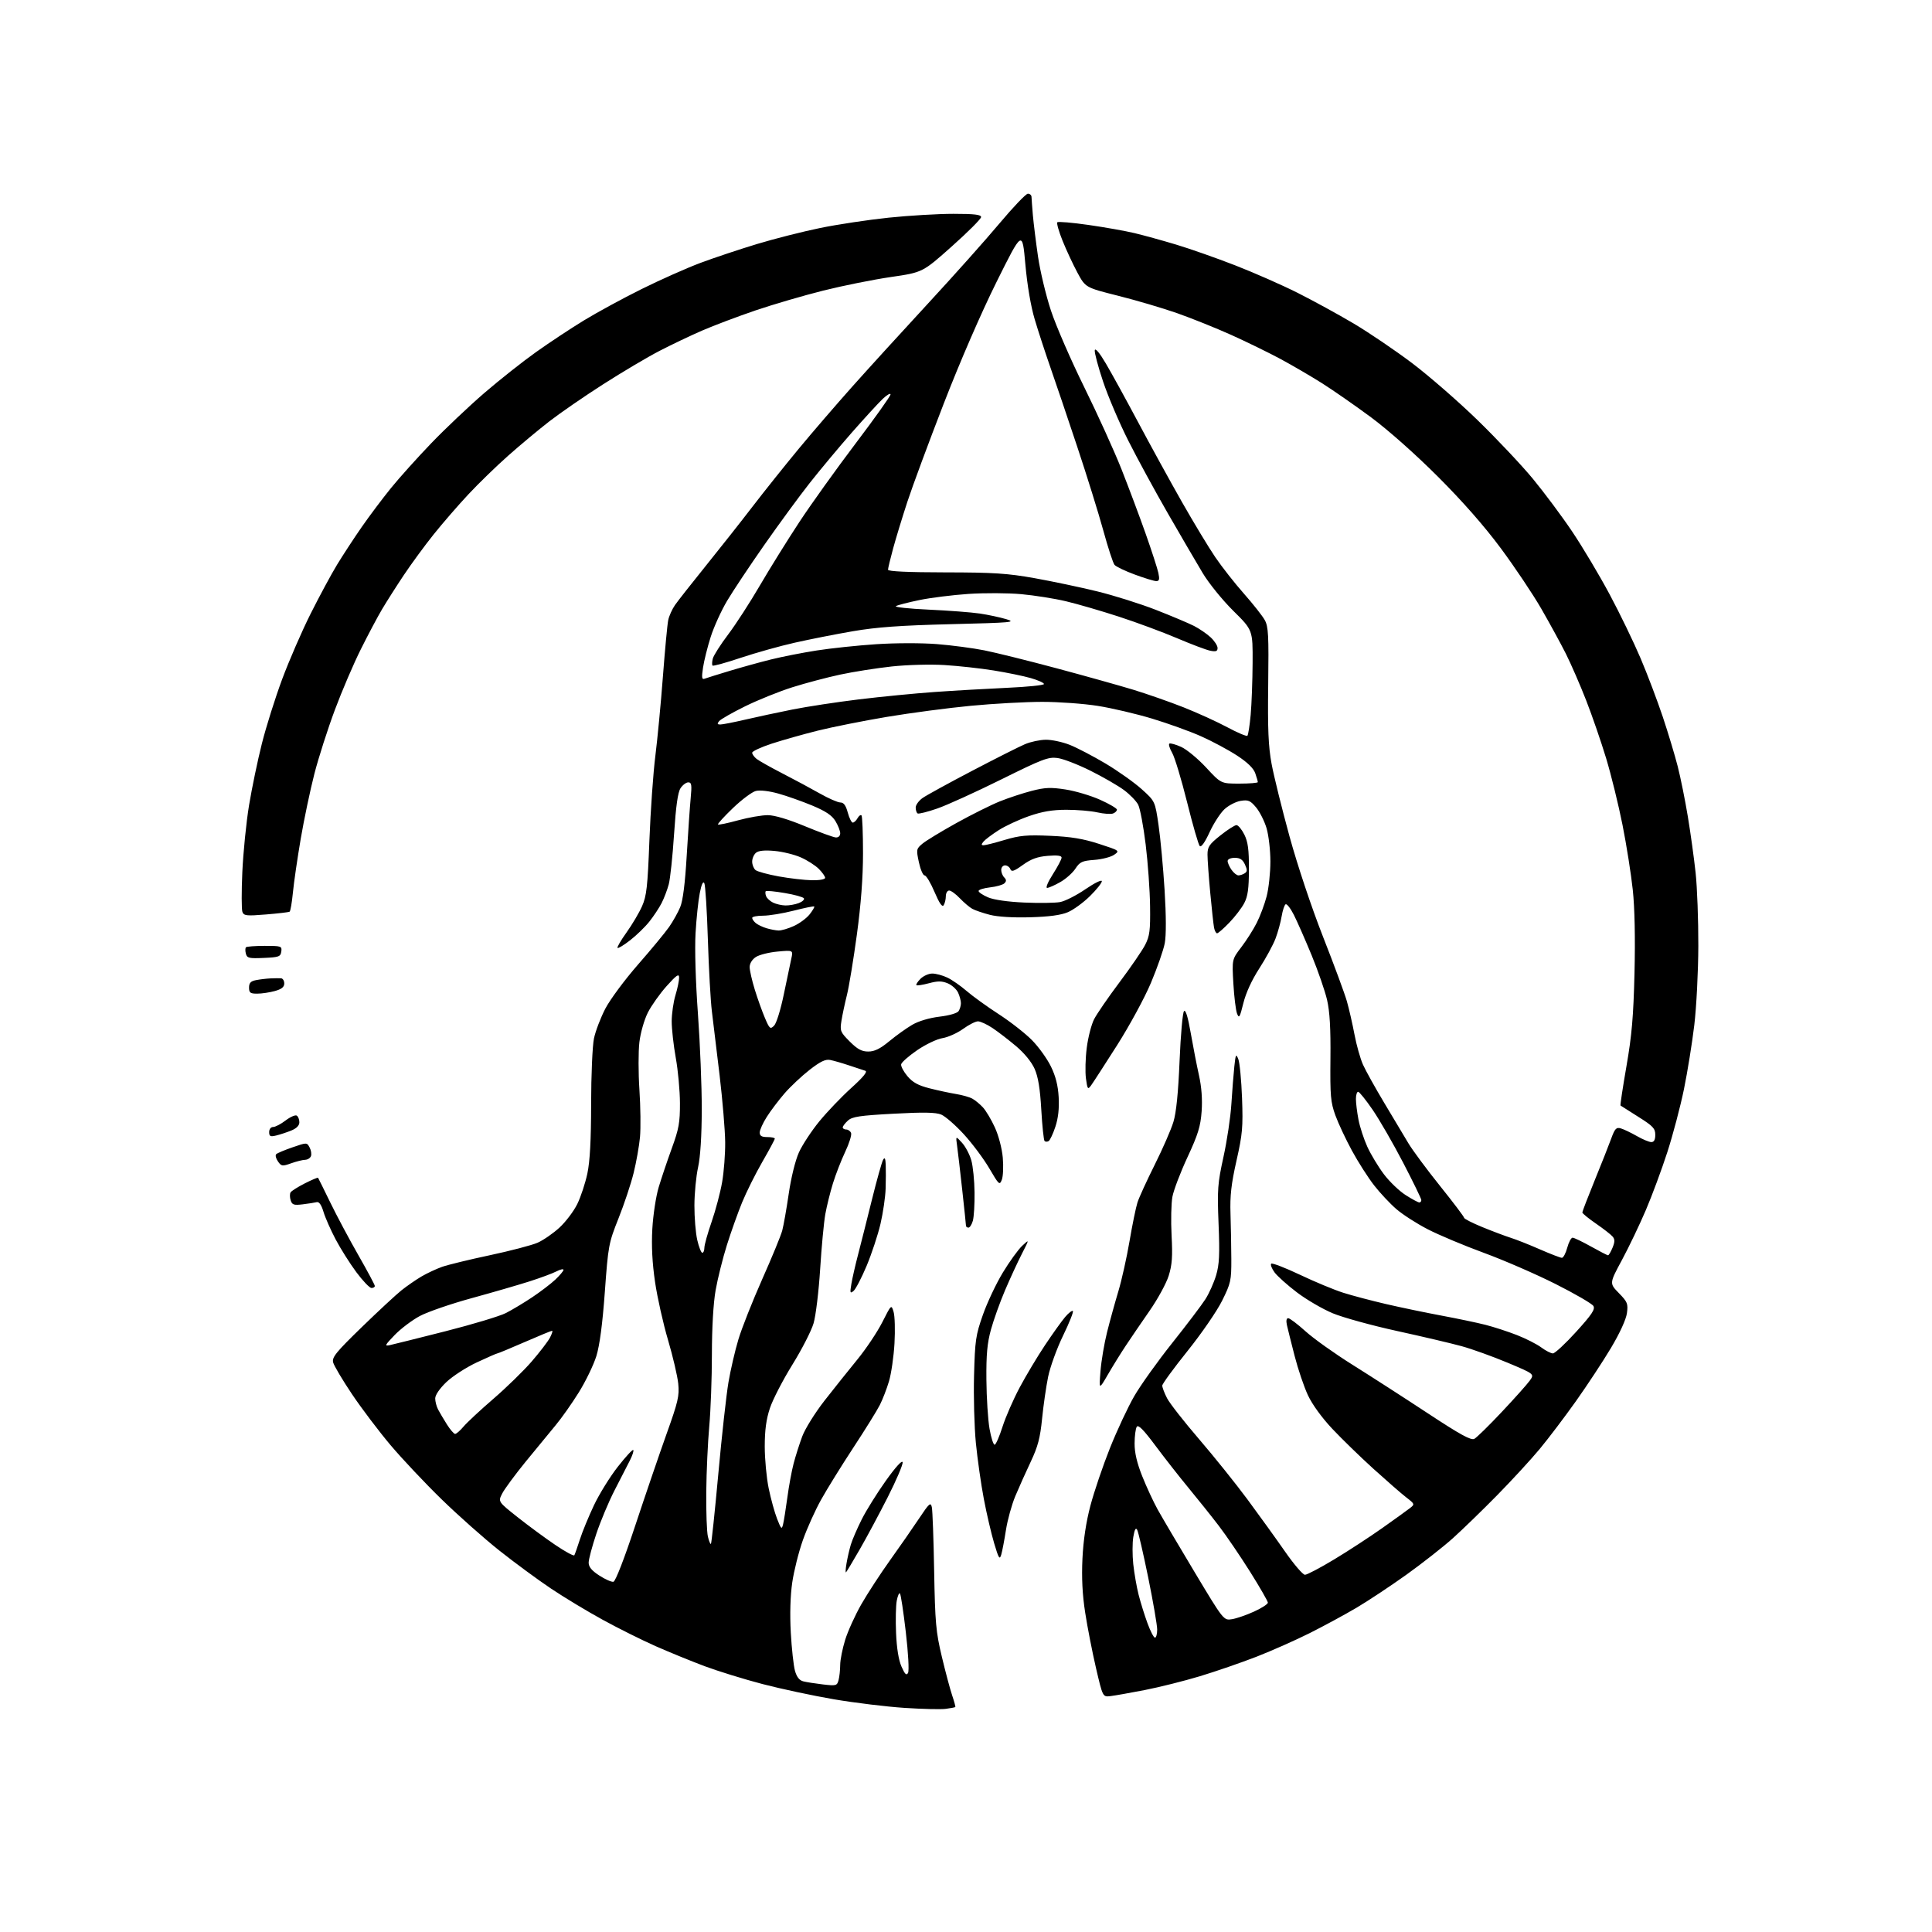 <?xml version="1.0" encoding="UTF-8" standalone="no"?>
<svg 
  version="1.1" 
  xmlns="http://www.w3.org/2000/svg" 
  xmlns:xlink="http://www.w3.org/1999/xlink" 
  xmlns:svg="http://www.w3.org/2000/svg"
  xmlns:rdf="http://www.w3.org/1999/02/22-rdf-syntax-ns#"
  xmlns:cc="http://creativecommons.org/ns#"
  xmlns:dc="http://purl.org/dc/elements/1.1/"
  viewBox="0 0 768 768"
  width="768"
  height="768"
>
<style>svg {background-color: white; }</style>"
<path stroke="none" fill="black" fill-rule="evenodd" d="M376.00,679.29C374.07,679.56 366.66,679.38 359.53,678.91C352.39,678.44 339.79,676.91 331.53,675.50C323.26,674.09 310.48,671.36 303.12,669.44C295.75,667.51 285.40,664.31 280.12,662.34C274.83,660.36 266.05,656.77 260.61,654.37C255.17,651.96 245.72,647.25 239.61,643.90C233.50,640.56 224.22,634.96 219.00,631.46C213.78,627.96 204.55,621.17 198.50,616.37C192.45,611.57 182.15,602.43 175.62,596.07C169.08,589.71 159.93,580.00 155.28,574.50C150.64,569.00 143.73,559.87 139.93,554.21C136.13,548.55 132.75,542.86 132.42,541.56C131.92,539.54 133.59,537.49 143.75,527.62C150.31,521.25 157.44,514.64 159.59,512.92C161.74,511.21 165.31,508.74 167.53,507.43C169.75,506.13 173.45,504.40 175.76,503.58C178.07,502.77 186.60,500.69 194.73,498.97C202.85,497.24 211.38,495.01 213.68,494.01C215.97,493.00 219.90,490.29 222.41,487.98C224.91,485.67 228.09,481.46 229.48,478.62C230.87,475.79 232.67,470.32 233.49,466.48C234.51,461.63 234.97,453.20 234.98,438.80C234.99,427.41 235.50,415.71 236.11,412.80C236.72,409.88 238.76,404.55 240.64,400.93C242.52,397.32 248.36,389.45 253.62,383.43C258.88,377.42 264.44,370.69 265.98,368.48C267.52,366.27 269.51,362.72 270.39,360.60C271.46,358.04 272.33,351.17 272.98,340.12C273.52,330.98 274.23,320.69 274.56,317.25C275.06,312.00 274.91,311.00 273.60,311.00C272.75,311.00 271.36,312.05 270.52,313.33C269.45,314.96 268.68,320.45 267.95,331.58C267.38,340.34 266.43,349.30 265.85,351.49C265.27,353.69 263.98,357.07 263.00,358.99C262.01,360.92 259.81,364.24 258.12,366.36C256.43,368.49 253.00,371.82 250.50,373.76C248.01,375.71 245.75,377.08 245.48,376.81C245.21,376.55 246.82,373.78 249.06,370.66C251.29,367.54 254.06,362.86 255.22,360.25C257.03,356.15 257.44,352.54 258.15,334.00C258.61,322.18 259.67,307.10 260.51,300.50C261.34,293.90 262.70,279.73 263.51,269.00C264.33,258.27 265.28,248.15 265.63,246.50C265.97,244.85 267.19,242.15 268.33,240.50C269.48,238.85 274.96,231.88 280.51,225.00C286.06,218.12 294.41,207.55 299.05,201.50C303.69,195.45 311.96,185.10 317.42,178.50C322.88,171.90 332.56,160.67 338.93,153.53C345.29,146.40 358.83,131.55 369.01,120.53C379.19,109.52 391.95,95.21 397.36,88.75C402.78,82.29 407.83,77.00 408.60,77.00C409.37,77.00 410.02,77.56 410.04,78.25C410.06,78.94 410.30,82.20 410.58,85.50C410.87,88.80 411.79,96.22 412.63,102.00C413.47,107.78 415.78,117.44 417.77,123.47C419.76,129.51 425.73,143.23 431.03,153.97C436.32,164.71 442.97,179.35 445.80,186.50C448.62,193.65 452.93,205.12 455.36,212.00C457.79,218.88 460.09,225.96 460.47,227.75C461.01,230.30 460.83,231.00 459.64,231.00C458.80,231.00 454.96,229.83 451.10,228.40C447.23,226.97 443.60,225.23 443.03,224.53C442.45,223.84 440.45,217.70 438.58,210.89C436.71,204.07 432.04,189.05 428.19,177.50C424.35,165.95 419.55,151.78 417.53,146.00C415.52,140.22 412.72,131.68 411.33,127.00C409.76,121.76 408.33,113.33 407.59,105.00C406.38,91.50 406.38,91.50 396.18,112.00C390.06,124.30 381.64,143.70 375.13,160.50C369.16,175.90 362.66,193.45 360.68,199.50C358.70,205.55 356.16,213.87 355.04,217.98C353.92,222.09 353.00,225.92 353.00,226.48C353.00,227.14 360.97,227.51 375.75,227.53C394.95,227.55 400.49,227.91 411.26,229.83C418.27,231.09 429.46,233.44 436.11,235.07C442.76,236.69 453.29,240.01 459.49,242.43C465.70,244.86 472.52,247.74 474.64,248.82C476.76,249.91 479.74,251.94 481.25,253.35C482.76,254.75 484.00,256.66 484.00,257.58C484.00,258.89 483.38,259.13 481.09,258.67C479.49,258.35 473.53,256.10 467.84,253.67C462.15,251.25 451.74,247.39 444.69,245.10C437.65,242.81 428.20,240.06 423.69,239.00C419.19,237.93 411.22,236.67 405.99,236.19C400.76,235.71 391.31,235.67 384.99,236.09C378.67,236.52 369.90,237.62 365.50,238.53C361.10,239.44 356.90,240.52 356.16,240.93C355.42,241.34 361.27,241.98 369.16,242.34C377.05,242.70 386.20,243.40 389.50,243.89C392.80,244.38 397.52,245.39 400.00,246.13C404.13,247.36 402.33,247.52 378.00,248.12C357.86,248.62 348.51,249.30 339.05,250.92C332.21,252.10 321.79,254.15 315.92,255.48C310.04,256.80 300.39,259.51 294.48,261.48C288.58,263.46 283.52,264.85 283.25,264.58C282.98,264.31 283.03,263.06 283.35,261.80C283.68,260.53 286.43,256.21 289.48,252.18C292.52,248.15 298.20,239.38 302.10,232.68C306.01,225.98 313.06,214.65 317.76,207.50C322.47,200.35 332.55,186.28 340.16,176.23C347.77,166.18 354.00,157.43 354.00,156.79C354.00,156.15 352.60,156.95 350.90,158.56C349.19,160.18 343.65,166.22 338.57,172.00C333.50,177.78 325.99,186.78 321.88,192.00C317.76,197.22 309.64,208.31 303.81,216.64C297.99,224.96 291.33,234.96 289.02,238.86C286.70,242.76 283.77,249.22 282.50,253.22C281.23,257.22 279.86,262.71 279.46,265.41C278.86,269.39 278.99,270.22 280.11,269.79C280.88,269.50 285.32,268.11 290.00,266.70C294.68,265.29 302.10,263.23 306.50,262.14C310.90,261.05 319.09,259.44 324.69,258.57C330.29,257.69 340.93,256.57 348.33,256.08C355.97,255.57 366.39,255.56 372.46,256.04C378.33,256.51 386.82,257.63 391.32,258.53C395.82,259.43 408.73,262.63 420.00,265.65C431.27,268.67 445.00,272.51 450.50,274.18C456.00,275.86 465.00,279.01 470.50,281.18C476.00,283.36 483.82,286.92 487.89,289.10C491.95,291.28 495.54,292.80 495.86,292.47C496.19,292.14 496.77,288.42 497.16,284.19C497.54,279.96 497.89,270.64 497.93,263.48C498.00,250.46 498.00,250.46 490.24,242.80C485.96,238.57 480.52,231.86 478.10,227.82C475.68,223.79 469.48,213.17 464.32,204.21C459.16,195.25 452.05,182.19 448.52,175.18C444.98,168.18 440.47,157.60 438.49,151.66C436.50,145.73 435.02,140.13 435.19,139.23C435.39,138.21 437.11,140.27 439.62,144.54C441.88,148.37 447.68,158.93 452.51,168.00C457.34,177.07 465.12,191.25 469.81,199.50C474.50,207.75 480.48,217.65 483.10,221.50C485.72,225.35 490.84,231.88 494.49,236.00C498.13,240.12 501.86,244.85 502.77,246.50C504.20,249.09 504.38,252.57 504.13,272.12C503.90,289.84 504.19,296.67 505.47,303.62C506.38,308.51 509.58,321.47 512.59,332.44C515.78,344.05 521.36,360.76 525.95,372.44C530.29,383.47 534.54,394.98 535.40,398.00C536.26,401.02 537.63,406.99 538.43,411.24C539.24,415.50 540.76,420.90 541.82,423.24C542.87,425.59 546.69,432.45 550.31,438.50C553.94,444.55 558.24,451.75 559.88,454.50C561.53,457.25 567.17,464.87 572.43,471.43C577.70,477.99 582.00,483.69 582.00,484.09C582.00,484.49 585.26,486.15 589.25,487.79C593.24,489.42 598.30,491.33 600.50,492.03C602.70,492.72 607.95,494.80 612.16,496.65C616.38,498.49 620.30,500.00 620.87,500.00C621.45,500.00 622.41,498.20 623.00,496.00C623.59,493.80 624.55,492.00 625.13,492.00C625.70,492.00 628.99,493.58 632.43,495.50C635.88,497.43 638.93,499.00 639.22,499.00C639.52,499.00 640.32,497.65 641.00,496.00C641.95,493.70 641.97,492.67 641.07,491.59C640.43,490.81 637.45,488.49 634.45,486.42C631.45,484.36 629.00,482.35 629.00,481.97C629.00,481.59 631.18,475.93 633.84,469.39C636.51,462.85 639.48,455.35 640.44,452.71C641.95,448.58 642.49,448.01 644.35,448.57C645.53,448.92 648.38,450.29 650.68,451.60C652.98,452.92 655.56,454.00 656.43,454.00C657.50,454.00 658.00,453.07 658.00,451.09C658.00,448.58 657.07,447.60 651.25,443.95C647.54,441.63 644.36,439.61 644.18,439.46C644.01,439.32 645.07,432.29 646.54,423.85C648.67,411.62 649.32,404.08 649.74,386.76C650.07,373.05 649.82,360.86 649.06,353.76C648.40,347.57 646.57,335.95 644.98,327.95C643.39,319.95 640.46,308.03 638.47,301.45C636.48,294.88 632.91,284.52 630.53,278.43C628.16,272.35 624.53,264.02 622.49,259.93C620.44,255.85 616.03,247.78 612.70,242.00C609.37,236.22 602.14,225.43 596.63,218.00C590.10,209.19 581.39,199.27 571.56,189.45C562.67,180.56 551.79,170.91 545.00,165.88C538.67,161.20 529.90,155.10 525.50,152.32C521.10,149.54 513.67,145.21 509.00,142.69C504.32,140.18 495.52,135.88 489.42,133.13C483.33,130.39 473.66,126.51 467.92,124.49C462.19,122.48 451.65,119.37 444.50,117.58C431.50,114.31 431.50,114.31 428.31,108.41C426.56,105.16 423.90,99.46 422.40,95.74C420.90,92.03 419.96,88.71 420.31,88.36C420.65,88.01 426.24,88.49 432.72,89.42C439.20,90.35 447.43,91.81 451.00,92.67C454.57,93.52 462.00,95.57 467.50,97.22C473.00,98.87 483.57,102.59 491.00,105.48C498.43,108.37 509.57,113.27 515.76,116.38C521.95,119.49 532.01,124.99 538.10,128.60C544.19,132.22 554.64,139.30 561.32,144.34C567.99,149.38 579.66,159.53 587.24,166.90C594.83,174.27 604.74,184.77 609.27,190.24C613.79,195.72 620.88,205.21 625.00,211.35C629.12,217.49 635.83,228.74 639.89,236.34C643.96,243.95 649.49,255.39 652.19,261.76C654.90,268.13 658.84,278.56 660.97,284.92C663.10,291.29 665.77,300.17 666.92,304.66C668.06,309.14 669.88,318.14 670.95,324.66C672.03,331.17 673.42,341.23 674.04,347.00C674.66,352.77 675.14,365.82 675.11,376.00C675.08,386.18 674.36,400.33 673.51,407.46C672.66,414.59 670.81,426.06 669.40,432.96C667.99,439.86 665.01,451.12 662.79,458.00C660.56,464.88 656.73,475.23 654.26,481.00C651.80,486.77 647.53,495.70 644.77,500.83C639.74,510.15 639.74,510.15 643.51,514.01C646.95,517.53 647.23,518.24 646.73,522.00C646.39,524.50 643.90,529.94 640.40,535.81C637.22,541.14 630.94,550.67 626.45,557.00C621.95,563.33 615.47,571.88 612.05,576.00C608.63,580.12 601.03,588.39 595.16,594.36C589.30,600.33 581.35,608.04 577.50,611.50C573.65,614.95 565.35,621.46 559.06,625.97C552.76,630.47 543.83,636.39 539.21,639.12C534.58,641.85 526.24,646.37 520.68,649.16C515.12,651.95 505.60,656.18 499.53,658.55C493.46,660.91 483.32,664.41 477.00,666.32C470.68,668.23 460.77,670.71 455.00,671.83C449.23,672.95 443.12,674.03 441.43,674.23C438.36,674.60 438.36,674.60 435.67,663.05C434.20,656.70 432.26,646.81 431.38,641.07C430.26,633.88 429.93,627.20 430.29,619.57C430.64,612.28 431.72,605.09 433.46,598.50C434.91,593.00 438.40,582.73 441.21,575.67C444.03,568.61 448.39,559.28 450.92,554.92C453.44,550.57 460.23,541.07 466.00,533.83C471.77,526.58 477.70,518.76 479.17,516.45C480.65,514.14 482.56,509.85 483.43,506.93C484.70,502.64 484.89,498.69 484.40,486.55C483.85,472.79 484.02,470.50 486.35,459.88C487.76,453.49 489.17,444.04 489.49,438.88C489.82,433.72 490.34,427.02 490.66,424.00C491.18,419.08 491.34,418.76 492.24,421.00C492.80,422.38 493.46,429.35 493.73,436.50C494.15,448.05 493.91,450.83 491.52,461.39C489.44,470.62 488.91,475.30 489.14,482.39C489.30,487.40 489.45,495.57 489.47,500.55C489.50,509.01 489.26,510.10 485.81,517.05C483.78,521.15 477.61,530.12 472.09,537.00C466.57,543.88 462.04,550.08 462.02,550.79C462.01,551.50 462.86,553.75 463.91,555.79C464.96,557.83 470.66,565.12 476.58,572.00C482.50,578.88 491.20,589.72 495.92,596.09C500.64,602.47 507.37,611.81 510.87,616.84C514.38,621.88 517.91,626.00 518.74,626.00C519.56,626.00 524.79,623.25 530.36,619.89C535.94,616.53 544.55,610.91 549.50,607.41C554.45,603.91 559.40,600.35 560.49,599.49C562.44,597.96 562.41,597.87 558.99,595.22C557.07,593.74 551.23,588.64 546.00,583.91C540.77,579.17 533.41,572.01 529.63,568.00C525.47,563.58 521.63,558.30 519.91,554.60C518.35,551.25 515.97,544.23 514.63,539.00C513.28,533.77 511.91,528.26 511.57,526.75C511.19,525.03 511.38,524.00 512.07,524.00C512.69,524.00 515.81,526.36 519.01,529.25C522.21,532.14 530.59,538.10 537.61,542.50C544.64,546.90 558.04,555.53 567.38,561.68C580.56,570.36 584.76,572.66 586.08,571.96C587.02,571.45 591.93,566.65 596.98,561.27C602.04,555.90 607.04,550.30 608.09,548.84C610.00,546.19 610.00,546.19 599.25,541.68C593.34,539.21 585.12,536.25 581.00,535.12C576.88,533.99 565.31,531.27 555.29,529.08C545.28,526.89 533.80,523.72 529.79,522.05C525.78,520.38 519.38,516.65 515.57,513.76C511.76,510.87 507.74,507.27 506.64,505.77C505.54,504.26 504.94,502.72 505.33,502.34C505.71,501.96 510.85,503.94 516.76,506.74C522.67,509.55 530.42,512.77 534.00,513.90C537.58,515.03 545.23,517.05 551.00,518.39C556.77,519.73 566.67,521.79 573.00,522.97C579.33,524.15 587.20,525.80 590.50,526.64C593.80,527.48 599.42,529.31 603.00,530.71C606.58,532.11 610.93,534.32 612.68,535.63C614.43,536.93 616.52,538.00 617.31,538.00C618.10,538.00 622.27,534.13 626.56,529.40C632.77,522.56 634.17,520.47 633.40,519.15C632.87,518.24 626.10,514.31 618.34,510.40C610.59,506.50 597.78,500.93 589.87,498.03C581.97,495.13 571.94,490.92 567.58,488.67C563.22,486.43 557.60,482.82 555.08,480.64C552.56,478.47 548.57,474.20 546.21,471.17C543.84,468.13 539.90,461.96 537.45,457.46C534.99,452.95 532.02,446.62 530.84,443.38C528.94,438.16 528.72,435.62 528.87,420.74C528.99,408.82 528.60,402.10 527.53,397.47C526.70,393.90 523.94,385.92 521.40,379.74C518.85,373.56 515.68,366.35 514.35,363.71C513.02,361.08 511.53,359.17 511.05,359.47C510.57,359.77 509.86,361.92 509.47,364.26C509.09,366.59 507.99,370.56 507.05,373.07C506.10,375.59 503.19,380.94 500.59,384.97C497.62,389.56 495.25,394.72 494.25,398.79C492.84,404.49 492.54,404.99 491.74,402.89C491.24,401.57 490.58,396.20 490.28,390.94C489.73,381.37 489.73,381.37 493.43,376.52C495.47,373.86 498.23,369.51 499.57,366.85C500.92,364.20 502.69,359.46 503.51,356.31C504.33,353.16 505.00,346.93 505.00,342.47C505.00,338.01 504.31,332.05 503.48,329.23C502.64,326.41 500.76,322.68 499.30,320.94C497.00,318.21 496.19,317.87 493.17,318.36C491.25,318.67 488.35,320.18 486.71,321.71C485.07,323.25 482.41,327.37 480.80,330.88C478.97,334.85 477.51,336.91 476.92,336.32C476.41,335.81 474.15,327.99 471.90,318.94C469.65,309.90 466.98,301.05 465.96,299.28C464.94,297.51 464.44,295.85 464.84,295.60C465.25,295.34 467.37,295.93 469.54,296.91C471.72,297.89 476.17,301.57 479.44,305.09C485.37,311.50 485.37,311.50 492.68,311.50C496.71,311.50 500.00,311.23 500.00,310.90C500.00,310.57 499.54,308.97 498.97,307.34C498.28,305.38 495.85,303.02 491.72,300.33C488.30,298.10 481.90,294.67 477.50,292.71C473.10,290.74 464.32,287.58 458.00,285.67C451.68,283.76 441.95,281.48 436.38,280.60C430.82,279.72 420.89,279.00 414.32,279.00C407.75,279.00 394.98,279.70 385.94,280.56C376.90,281.42 361.85,283.41 352.50,284.98C343.15,286.55 330.77,289.02 325.00,290.46C319.23,291.90 311.01,294.23 306.75,295.62C302.49,297.02 299.00,298.64 299.00,299.22C299.00,299.80 299.79,300.90 300.75,301.67C301.71,302.43 306.32,305.02 311.00,307.43C315.68,309.83 322.36,313.42 325.85,315.40C329.34,317.38 333.03,319.00 334.06,319.00C335.39,319.00 336.23,320.15 337.00,323.00C337.59,325.20 338.49,327.00 338.99,327.00C339.49,327.00 340.34,326.22 340.88,325.26C341.41,324.30 342.12,323.79 342.46,324.12C342.79,324.46 343.06,331.20 343.06,339.12C343.06,348.80 342.26,359.41 340.62,371.52C339.27,381.43 337.50,392.23 336.67,395.52C335.85,398.81 334.86,403.42 334.49,405.78C333.85,409.80 334.05,410.28 337.79,414.03C340.86,417.09 342.54,418.00 345.15,418.00C347.64,418.00 349.85,416.92 353.47,413.93C356.18,411.68 360.28,408.75 362.58,407.40C365.13,405.90 369.37,404.64 373.47,404.14C377.41,403.67 380.54,402.75 381.07,401.92C381.57,401.14 381.98,399.73 381.98,398.80C381.99,397.86 381.49,395.98 380.87,394.61C380.25,393.25 378.39,391.58 376.74,390.89C374.38,389.92 372.79,389.91 369.24,390.86C366.76,391.52 364.53,391.86 364.28,391.62C364.04,391.37 364.77,390.23 365.92,389.08C367.06,387.94 369.17,387.00 370.60,387.00C372.03,387.00 374.72,387.72 376.57,388.60C378.43,389.48 381.87,391.88 384.23,393.92C386.58,395.96 392.32,400.11 397.00,403.14C401.68,406.17 407.64,410.84 410.26,413.51C412.88,416.17 416.25,420.86 417.74,423.91C419.64,427.78 420.58,431.49 420.84,436.15C421.09,440.64 420.66,444.49 419.53,447.90C418.61,450.69 417.40,453.25 416.86,453.59C416.31,453.92 415.58,453.92 415.23,453.57C414.89,453.22 414.30,447.63 413.93,441.16C413.45,432.74 412.69,428.09 411.28,424.89C410.06,422.14 407.20,418.64 403.90,415.86C400.93,413.35 396.71,410.11 394.52,408.65C392.33,407.19 389.74,406.00 388.76,406.00C387.78,406.00 385.11,407.36 382.82,409.02C380.53,410.67 376.86,412.32 374.67,412.67C372.46,413.02 367.97,415.16 364.59,417.47C361.24,419.77 358.38,422.29 358.22,423.08C358.07,423.87 359.20,425.99 360.72,427.80C362.80,430.27 365.00,431.48 369.50,432.62C372.80,433.46 377.52,434.47 380.00,434.88C382.48,435.28 385.40,436.11 386.50,436.72C387.60,437.32 389.49,438.87 390.69,440.16C391.90,441.45 394.05,445.05 395.47,448.16C396.95,451.38 398.30,456.53 398.62,460.15C398.93,463.64 398.76,467.60 398.25,468.94C397.36,471.26 397.10,471.02 393.26,464.44C391.02,460.62 386.47,454.52 383.14,450.89C379.80,447.25 375.76,443.73 374.15,443.06C371.97,442.16 367.17,442.07 355.17,442.72C341.70,443.45 338.78,443.89 337.06,445.45C335.93,446.47 335.00,447.69 335.00,448.15C335.00,448.62 335.63,449.00 336.39,449.00C337.16,449.00 338.03,449.63 338.32,450.40C338.62,451.16 337.56,454.55 335.96,457.91C334.37,461.28 332.18,466.91 331.10,470.42C330.01,473.94 328.65,479.45 328.07,482.66C327.50,485.87 326.57,495.72 326.02,504.55C325.46,513.38 324.29,523.06 323.40,526.05C322.52,529.05 318.72,536.45 314.97,542.50C311.22,548.55 307.21,556.30 306.07,559.72C304.58,564.18 304.00,568.50 304.00,575.01C304.00,580.00 304.71,587.50 305.57,591.67C306.43,595.84 307.94,601.30 308.92,603.79C310.53,607.90 310.76,608.10 311.29,605.92C311.61,604.59 312.37,599.81 312.98,595.31C313.58,590.80 314.70,584.72 315.47,581.79C316.23,578.87 317.78,574.00 318.91,570.97C320.04,567.95 324.01,561.58 327.73,556.81C331.45,552.04 337.34,544.67 340.81,540.43C344.27,536.20 348.73,529.53 350.72,525.61C354.32,518.50 354.32,518.50 355.22,521.50C355.71,523.15 355.87,528.79 355.57,534.04C355.27,539.29 354.29,546.04 353.40,549.04C352.51,552.04 350.87,556.30 349.75,558.50C348.64,560.70 343.89,568.35 339.19,575.50C334.50,582.65 328.74,591.94 326.40,596.15C324.05,600.35 320.78,607.61 319.14,612.27C317.49,616.93 315.60,624.49 314.93,629.06C314.16,634.30 313.95,641.67 314.35,648.94C314.70,655.30 315.45,662.14 316.01,664.15C316.71,666.64 317.76,667.97 319.31,668.36C320.56,668.68 324.09,669.23 327.14,669.59C332.40,670.20 332.74,670.11 333.34,667.87C333.69,666.57 333.98,663.86 333.99,661.86C333.99,659.85 334.89,655.35 335.97,651.86C337.06,648.36 339.94,642.02 342.37,637.77C344.80,633.52 349.93,625.64 353.77,620.27C357.62,614.90 362.82,607.41 365.33,603.64C369.39,597.54 369.96,597.04 370.42,599.14C370.70,600.44 371.12,611.85 371.34,624.50C371.71,644.98 372.04,648.71 374.38,658.50C375.82,664.55 377.67,671.49 378.49,673.92C379.32,676.35 379.88,678.45 379.75,678.58C379.61,678.71 377.93,679.03 376.00,679.29zM360.96,665.00C361.43,664.15 361.05,657.10 360.07,648.76C359.13,640.66 358.08,633.75 357.74,633.41C357.41,633.07 356.83,634.39 356.47,636.33C356.10,638.28 355.98,644.06 356.20,649.18C356.45,655.15 357.22,659.94 358.36,662.50C359.71,665.56 360.32,666.15 360.96,665.00zM459.12,651.00C459.60,651.00 460.00,649.56 460.00,647.80C460.00,646.04 458.39,636.71 456.43,627.08C454.46,617.45 452.49,608.91 452.04,608.12C451.48,607.11 451.01,607.99 450.51,610.94C450.11,613.29 450.11,618.16 450.49,621.77C450.88,625.37 451.83,630.84 452.61,633.91C453.39,636.99 454.98,642.09 456.14,645.25C457.29,648.41 458.64,651.00 459.12,651.00zM489.75,643.65C491.57,643.36 495.53,641.99 498.54,640.61C501.54,639.24 504.00,637.65 504.00,637.08C504.00,636.52 500.81,630.98 496.92,624.78C493.02,618.58 487.42,610.35 484.47,606.50C481.52,602.65 476.12,595.90 472.49,591.50C468.85,587.10 462.92,579.53 459.30,574.67C454.56,568.31 452.48,566.21 451.88,567.17C451.41,567.90 451.02,570.90 451.02,573.83C451.00,577.47 451.97,581.60 454.06,586.83C455.74,591.05 458.49,596.98 460.16,600.00C461.84,603.02 468.43,614.21 474.82,624.85C486.42,644.19 486.42,644.19 489.75,643.65zM243.85,628.78C244.67,628.61 248.14,619.68 252.50,606.50C256.51,594.40 262.12,577.98 264.97,570.00C269.57,557.16 270.10,554.87 269.61,550.00C269.30,546.98 267.47,539.17 265.55,532.66C263.62,526.15 261.30,515.80 260.40,509.66C259.28,502.08 258.93,495.29 259.31,488.50C259.62,483.00 260.75,475.57 261.82,472.00C262.89,468.43 265.24,461.45 267.04,456.50C269.86,448.77 270.32,446.23 270.29,438.50C270.27,433.55 269.53,425.45 268.63,420.50C267.74,415.55 267.01,409.02 267.01,406.00C267.02,402.98 267.69,398.29 268.51,395.59C269.33,392.89 269.98,389.74 269.96,388.59C269.92,386.91 268.95,387.58 265.00,391.98C262.30,395.00 258.94,399.74 257.53,402.52C256.10,405.36 254.62,410.52 254.17,414.26C253.73,417.94 253.73,426.47 254.18,433.22C254.63,439.97 254.73,448.43 254.41,452.00C254.08,455.57 252.93,462.03 251.86,466.34C250.79,470.66 248.09,478.76 245.86,484.34C241.95,494.16 241.77,495.13 240.43,513.57C239.50,526.36 238.39,534.75 237.06,539.07C235.96,542.60 232.82,549.10 230.08,553.50C227.34,557.90 223.17,563.82 220.80,566.64C218.44,569.47 213.07,576.00 208.88,581.14C204.69,586.29 200.52,591.95 199.62,593.72C197.98,596.94 197.98,596.94 205.74,603.09C210.01,606.47 216.74,611.43 220.70,614.11C224.65,616.79 228.08,618.65 228.31,618.24C228.54,617.83 229.53,615.02 230.50,612.00C231.46,608.98 233.98,602.86 236.08,598.42C238.18,593.97 242.44,587.08 245.55,583.11C248.66,579.13 251.44,576.11 251.73,576.40C252.02,576.68 251.38,578.62 250.31,580.71C249.24,582.79 246.50,588.14 244.22,592.58C241.94,597.03 238.71,604.75 237.04,609.73C235.37,614.72 234.00,619.87 234.00,621.17C234.00,622.87 235.21,624.34 238.24,626.30C240.57,627.82 243.10,628.93 243.85,628.78zM336.32,625.00C336.05,625.27 336.12,623.70 336.50,621.50C336.87,619.30 337.64,615.92 338.22,614.00C338.80,612.08 340.74,607.58 342.54,604.00C344.33,600.42 348.66,593.49 352.15,588.59C356.04,583.14 358.62,580.30 358.81,581.28C358.98,582.15 356.31,588.41 352.87,595.19C349.43,601.96 344.41,611.33 341.71,616.00C339.02,620.67 336.59,624.73 336.32,625.00zM398.01,618.00C397.38,620.15 396.99,619.53 395.20,613.50C394.05,609.65 392.20,601.71 391.09,595.85C389.97,589.99 388.55,579.97 387.92,573.57C387.30,567.18 386.97,555.10 387.20,546.72C387.57,532.83 387.87,530.73 390.71,522.68C392.41,517.83 395.97,510.29 398.61,505.92C401.25,501.56 404.72,496.75 406.32,495.24C409.24,492.50 409.24,492.50 406.17,498.50C404.48,501.80 401.48,508.32 399.49,512.98C397.50,517.64 395.01,524.61 393.94,528.46C392.44,533.87 392.02,538.41 392.11,548.48C392.17,555.64 392.73,564.42 393.36,568.00C393.99,571.58 394.91,574.41 395.41,574.30C395.91,574.19 397.30,570.98 398.51,567.17C399.72,563.36 402.78,556.35 405.31,551.59C407.84,546.84 412.38,539.25 415.40,534.73C418.42,530.20 422.02,525.17 423.40,523.54C424.78,521.91 426.17,520.84 426.49,521.15C426.80,521.47 425.05,525.87 422.59,530.93C420.12,536.00 417.45,543.37 416.64,547.32C415.84,551.27 414.76,558.77 414.24,564.00C413.49,571.56 412.58,575.03 409.76,581.00C407.81,585.12 405.04,591.30 403.61,594.71C402.18,598.13 400.50,604.20 399.88,608.21C399.25,612.22 398.42,616.62 398.01,618.00zM282.61,613.72C282.84,613.49 284.16,600.97 285.54,585.90C286.91,570.83 288.73,554.45 289.57,549.50C290.41,544.55 292.19,536.85 293.54,532.39C294.88,527.93 299.13,517.21 302.97,508.56C306.82,499.92 310.41,491.20 310.95,489.17C311.49,487.15 312.66,480.55 313.54,474.50C314.48,468.07 316.16,461.25 317.59,458.09C318.94,455.11 322.58,449.57 325.69,445.76C328.81,441.96 334.52,435.98 338.40,432.48C343.18,428.16 344.97,425.96 343.97,425.65C343.16,425.40 340.25,424.44 337.50,423.51C334.75,422.59 331.38,421.62 330.00,421.35C328.13,420.98 326.08,421.97 321.84,425.27C318.72,427.70 314.26,431.89 311.91,434.59C309.57,437.29 306.38,441.50 304.83,443.95C303.27,446.39 302.00,449.20 302.00,450.20C302.00,451.53 302.78,452.00 305.00,452.00C306.65,452.00 308.00,452.28 308.00,452.62C308.00,452.96 305.77,457.13 303.03,461.87C300.30,466.62 296.69,473.86 295.00,477.97C293.32,482.07 290.59,489.72 288.94,494.97C287.30,500.21 285.28,508.27 284.47,512.88C283.56,518.06 283.00,527.79 282.99,538.38C282.99,547.80 282.51,560.67 281.94,567.00C281.37,573.33 280.83,585.02 280.75,593.00C280.67,600.98 280.96,608.99 281.40,610.82C281.83,612.65 282.38,613.95 282.61,613.72zM180.92,570.00C181.42,570.00 182.94,568.67 184.30,567.05C185.67,565.43 190.99,560.48 196.14,556.04C201.29,551.60 208.12,544.94 211.33,541.24C214.54,537.53 217.81,533.26 218.61,531.75C219.40,530.24 219.79,529.00 219.47,529.00C219.15,529.00 214.24,531.02 208.55,533.50C202.87,535.98 197.98,538.00 197.70,538.00C197.41,538.00 193.73,539.62 189.51,541.59C185.30,543.56 179.86,547.09 177.42,549.42C174.77,551.96 173.00,554.55 173.00,555.89C173.00,557.12 173.52,559.11 174.16,560.32C174.79,561.52 176.37,564.19 177.67,566.25C178.97,568.31 180.43,570.00 180.92,570.00zM440.35,546.50C436.87,552.50 436.87,552.50 437.46,545.08C437.78,540.99 438.96,534.02 440.07,529.58C441.19,525.13 443.20,517.84 444.55,513.36C445.89,508.89 447.90,499.89 449.01,493.36C450.12,486.84 451.54,479.93 452.16,478.00C452.77,476.07 455.87,469.31 459.03,462.98C462.20,456.64 465.54,448.99 466.45,445.98C467.58,442.28 468.37,434.40 468.90,421.71C469.33,411.38 470.12,402.48 470.67,401.93C471.32,401.28 472.23,404.27 473.35,410.72C474.29,416.10 475.76,423.65 476.62,427.50C477.64,432.06 478.01,437.02 477.67,441.75C477.24,447.74 476.27,450.91 472.05,459.99C469.24,466.03 466.54,473.12 466.05,475.74C465.57,478.35 465.42,485.27 465.72,491.09C466.17,499.51 465.93,502.82 464.56,507.17C463.61,510.18 460.20,516.43 456.97,521.07C453.74,525.71 449.47,531.98 447.47,535.00C445.46,538.02 442.26,543.20 440.35,546.50zM155.00,534.70C156.38,534.41 166.31,531.92 177.09,529.19C187.86,526.45 198.66,523.20 201.09,521.96C203.51,520.73 208.20,517.92 211.50,515.72C214.80,513.52 218.96,510.35 220.75,508.67C222.54,506.98 224.00,505.23 224.00,504.78C224.00,504.32 222.74,504.60 221.21,505.39C219.67,506.19 214.84,507.98 210.46,509.38C206.08,510.78 195.76,513.77 187.52,516.03C179.28,518.28 170.01,521.48 166.92,523.12C163.83,524.77 159.32,528.17 156.90,530.68C152.96,534.77 152.76,535.19 155.00,534.70zM339.30,513.17C337.92,514.31 337.83,513.99 338.44,510.35C338.82,508.09 340.00,502.92 341.06,498.87C342.12,494.82 344.60,484.98 346.57,477.02C348.54,469.06 350.56,461.86 351.05,461.02C351.70,459.91 351.98,460.44 352.09,463.00C352.17,464.93 352.16,469.20 352.05,472.50C351.95,475.80 351.03,482.10 350.01,486.50C348.98,490.90 346.50,498.41 344.50,503.19C342.49,507.97 340.15,512.46 339.30,513.17zM147.67,512.00C146.93,512.00 144.24,509.19 141.68,505.75C139.12,502.31 135.42,496.45 133.44,492.71C131.47,488.98 129.28,484.03 128.59,481.71C127.76,478.95 126.84,477.63 125.91,477.87C125.14,478.07 122.63,478.46 120.35,478.74C116.78,479.17 116.12,478.94 115.54,477.13C115.17,475.97 115.16,474.56 115.51,473.99C115.86,473.42 118.40,471.82 121.17,470.41C123.94,469.01 126.30,468.01 126.43,468.18C126.56,468.36 128.74,472.77 131.29,478.00C133.83,483.23 138.85,492.65 142.45,498.94C146.05,505.24 149.00,510.75 149.00,511.19C149.00,511.64 148.40,512.00 147.67,512.00zM279.17,498.00C279.63,498.00 280.00,497.10 280.00,496.00C280.00,494.90 281.29,490.26 282.88,485.69C284.46,481.13 286.34,474.04 287.05,469.95C287.77,465.85 288.32,458.68 288.27,454.00C288.23,449.32 287.23,437.40 286.06,427.50C284.88,417.60 283.50,406.12 282.98,402.00C282.47,397.88 281.75,385.05 281.39,373.50C281.03,361.95 280.39,351.86 279.98,351.07C279.49,350.14 278.84,351.56 278.16,355.07C277.57,358.06 276.82,365.23 276.49,371.00C276.13,377.17 276.52,390.37 277.44,403.00C278.29,414.82 278.98,431.93 278.96,441.00C278.94,451.49 278.41,459.87 277.50,464.00C276.71,467.57 276.05,474.40 276.04,479.17C276.02,483.94 276.53,490.13 277.17,492.92C277.82,495.72 278.72,498.00 279.17,498.00zM384.98,488.00C384.44,488.00 384.00,487.66 383.99,487.25C383.99,486.84 383.32,480.43 382.50,473.00C381.69,465.57 380.77,457.70 380.46,455.50C379.90,451.50 379.90,451.50 382.42,454.27C383.80,455.79 385.46,458.94 386.12,461.27C386.77,463.59 387.35,469.32 387.40,474.00C387.46,478.68 387.15,483.74 386.73,485.25C386.31,486.76 385.52,488.00 384.98,488.00zM564.20,478.00C564.64,478.00 565.00,477.57 565.00,477.04C565.00,476.52 561.77,469.88 557.83,462.29C553.89,454.71 548.43,445.24 545.71,441.25C542.98,437.26 540.36,434.00 539.88,434.00C539.39,434.00 539.00,435.29 539.00,436.86C539.00,438.44 539.45,442.12 540.01,445.04C540.56,447.96 542.16,452.85 543.55,455.89C544.95,458.94 547.91,463.85 550.14,466.80C552.37,469.75 556.26,473.48 558.79,475.08C561.32,476.69 563.75,478.00 564.20,478.00zM115.73,462.43C112.22,463.68 111.85,463.63 110.49,461.68C109.68,460.53 109.36,459.24 109.79,458.81C110.21,458.39 113.13,457.16 116.27,456.08C121.99,454.11 121.99,454.11 123.07,456.13C123.67,457.25 123.91,458.80 123.61,459.58C123.31,460.36 122.26,461.02 121.28,461.04C120.30,461.07 117.80,461.69 115.73,462.43zM109.75,451.39C107.44,451.93 107.00,451.71 107.00,450.02C107.00,448.85 107.66,448.00 108.57,448.00C109.43,448.00 111.66,446.84 113.52,445.41C115.39,443.99 117.38,443.12 117.96,443.47C118.53,443.83 119.00,445.01 119.00,446.11C119.00,447.42 117.89,448.55 115.75,449.42C113.96,450.14 111.26,451.03 109.75,451.39zM433.74,431.44C432.43,433.24 432.28,433.04 431.68,428.71C431.33,426.14 431.47,420.66 432.00,416.53C432.52,412.40 433.83,407.29 434.91,405.18C435.99,403.06 440.53,396.46 445.00,390.50C449.47,384.54 454.07,377.83 455.22,375.59C457.02,372.08 457.30,369.89 457.17,360.16C457.09,353.92 456.31,342.90 455.42,335.68C454.54,328.46 453.20,321.35 452.44,319.88C451.68,318.42 449.14,315.79 446.78,314.05C444.43,312.30 438.43,308.85 433.46,306.37C428.49,303.89 422.60,301.62 420.36,301.32C416.72,300.83 414.35,301.74 397.89,309.90C387.78,314.91 376.36,320.10 372.52,321.42C368.68,322.75 365.19,323.62 364.77,323.36C364.35,323.10 364.00,322.04 364.00,321.01C364.00,319.98 365.24,318.27 366.75,317.21C368.26,316.15 377.14,311.28 386.48,306.39C395.82,301.50 405.27,296.74 407.48,295.81C409.69,294.87 413.40,294.09 415.71,294.06C418.03,294.03 422.29,294.93 425.19,296.07C428.08,297.21 434.51,300.57 439.48,303.52C444.44,306.48 450.90,311.06 453.83,313.70C459.16,318.50 459.16,318.50 460.54,328.00C461.31,333.23 462.38,344.81 462.94,353.75C463.58,364.03 463.60,371.81 463.01,374.94C462.50,377.66 460.02,384.75 457.52,390.69C455.02,396.64 448.96,407.80 444.06,415.50C439.16,423.20 434.52,430.37 433.74,431.44zM307.72,407.71C308.64,406.79 310.33,401.34 311.57,395.29C312.79,389.35 314.13,382.97 314.55,381.10C315.31,377.69 315.31,377.69 309.12,378.26C305.71,378.56 301.82,379.54 300.46,380.43C298.99,381.40 298.00,383.00 298.00,384.42C298.00,385.72 298.92,389.78 300.05,393.43C301.18,397.09 303.00,402.16 304.09,404.71C305.93,409.01 306.20,409.23 307.72,407.71zM102.25,394.99C99.48,395.00 99.00,394.64 99.00,392.58C99.00,390.74 99.66,390.03 101.75,389.62C103.26,389.32 105.85,389.01 107.50,388.93C109.15,388.85 111.06,388.84 111.75,388.89C112.44,388.95 113.00,389.88 113.00,390.95C113.00,392.36 111.95,393.20 109.25,393.95C107.19,394.52 104.04,394.99 102.25,394.99zM104.88,380.79C98.98,381.05 98.20,380.87 97.74,379.10C97.45,378.01 97.47,376.86 97.78,376.56C98.08,376.25 101.44,376.00 105.24,376.00C111.82,376.00 112.12,376.10 111.82,378.25C111.53,380.29 110.88,380.53 104.88,380.79zM483.81,371.00C483.39,371.00 482.84,369.99 482.60,368.75C482.37,367.51 481.68,361.27 481.09,354.89C480.49,348.50 480.00,341.68 480.00,339.72C480.00,336.64 480.69,335.62 485.13,332.09C487.95,329.84 490.83,328.00 491.52,328.00C492.21,328.00 493.61,329.69 494.64,331.75C496.09,334.67 496.49,337.71 496.47,345.50C496.45,353.22 496.03,356.30 494.61,359.00C493.61,360.93 490.94,364.41 488.68,366.75C486.43,369.09 484.24,371.00 483.81,371.00zM309.50,369.89C310.60,369.93 313.34,369.12 315.58,368.10C317.82,367.08 320.64,365.00 321.84,363.47C323.04,361.94 323.87,360.54 323.68,360.35C323.49,360.15 319.81,360.90 315.51,362.00C311.20,363.10 305.73,364.00 303.34,364.00C300.95,364.00 299.00,364.39 299.00,364.88C299.00,365.36 299.65,366.29 300.44,366.95C301.23,367.60 303.14,368.52 304.69,368.98C306.23,369.45 308.40,369.86 309.50,369.89zM409.50,364.63C402.74,364.83 396.57,364.45 393.50,363.66C390.75,362.95 387.60,361.88 386.50,361.27C385.40,360.67 383.18,358.78 381.56,357.09C379.95,355.39 378.04,354.00 377.31,354.00C376.59,354.00 375.99,355.01 375.98,356.25C375.98,357.49 375.59,359.10 375.13,359.83C374.55,360.74 373.43,359.12 371.49,354.58C369.96,350.96 368.18,348.00 367.55,348.00C366.91,348.00 365.89,345.64 365.27,342.75C364.19,337.71 364.24,337.42 366.68,335.38C368.07,334.21 374.15,330.52 380.18,327.17C386.21,323.82 394.00,319.94 397.49,318.54C400.99,317.14 406.69,315.26 410.17,314.37C415.42,313.02 417.71,312.92 423.56,313.83C427.45,314.43 433.63,316.27 437.31,317.92C440.99,319.57 444.00,321.34 444.00,321.85C444.00,322.37 443.30,323.06 442.44,323.38C441.58,323.71 438.77,323.51 436.19,322.93C433.61,322.35 428.06,321.89 423.86,321.90C418.28,321.91 414.25,322.60 408.96,324.45C404.97,325.84 399.55,328.36 396.93,330.05C394.30,331.73 391.61,333.76 390.95,334.55C390.02,335.69 390.03,336.00 391.02,336.00C391.72,336.00 395.48,335.05 399.39,333.88C405.37,332.10 408.25,331.84 417.50,332.25C425.75,332.61 430.59,333.41 436.86,335.45C445.09,338.12 445.19,338.18 442.90,339.78C441.63,340.67 438.09,341.59 435.04,341.82C430.18,342.18 429.26,342.61 427.50,345.29C426.40,346.98 423.70,349.38 421.50,350.63C419.30,351.89 416.94,352.93 416.26,352.96C415.57,352.98 416.56,350.60 418.51,347.55C420.43,344.55 422.00,341.57 422.00,340.92C422.00,340.12 420.30,339.89 416.50,340.21C412.39,340.55 409.88,341.46 406.60,343.82C403.07,346.36 402.09,346.68 401.63,345.49C401.32,344.67 400.37,344.00 399.53,344.00C398.69,344.00 398.00,344.81 398.00,345.80C398.00,346.79 398.54,348.14 399.20,348.80C400.08,349.68 400.10,350.30 399.29,351.11C398.67,351.73 396.11,352.46 393.59,352.74C391.06,353.03 389.00,353.67 389.00,354.18C389.00,354.69 390.69,355.82 392.75,356.71C395.06,357.69 400.59,358.49 407.18,358.78C413.05,359.04 419.46,358.95 421.43,358.58C423.40,358.21 427.93,355.91 431.50,353.46C435.14,350.97 438.00,349.58 438.00,350.29C438.00,351.00 435.86,353.68 433.25,356.24C430.64,358.81 426.70,361.68 424.50,362.61C421.76,363.78 417.04,364.42 409.50,364.63zM105.76,363.51C98.00,364.15 96.95,364.04 96.36,362.50C96.00,361.55 95.98,354.41 96.33,346.64C96.68,338.86 97.88,326.92 99.00,320.10C100.13,313.27 102.42,302.25 104.10,295.60C105.77,288.94 109.40,277.43 112.16,270.00C114.93,262.57 120.02,250.85 123.49,243.94C126.96,237.03 131.69,228.25 134.01,224.44C136.34,220.62 140.73,213.90 143.79,209.50C146.84,205.10 152.08,198.13 155.42,194.01C158.76,189.89 166.00,181.84 171.50,176.12C177.00,170.40 186.45,161.46 192.50,156.24C198.55,151.03 207.84,143.68 213.15,139.91C218.46,136.13 227.01,130.48 232.15,127.35C237.29,124.21 247.57,118.62 255.00,114.93C262.43,111.24 273.00,106.54 278.50,104.48C284.00,102.43 294.14,99.05 301.03,96.97C307.92,94.89 319.17,92.04 326.03,90.63C332.89,89.22 345.12,87.38 353.22,86.53C361.32,85.69 372.91,85.00 378.97,85.00C387.31,85.00 390.00,85.31 390.00,86.29C390.00,87.00 384.77,92.24 378.38,97.93C366.77,108.28 366.77,108.28 354.13,110.12C347.19,111.13 335.10,113.56 327.28,115.51C319.46,117.47 307.31,121.02 300.28,123.41C293.25,125.81 283.74,129.40 279.15,131.39C274.55,133.38 266.90,137.03 262.15,139.49C257.39,141.95 247.34,147.91 239.81,152.73C232.27,157.55 222.63,164.20 218.37,167.50C214.12,170.80 206.78,176.91 202.07,181.09C197.36,185.26 190.20,192.21 186.18,196.52C182.15,200.83 175.94,207.99 172.39,212.43C168.83,216.87 163.49,224.16 160.51,228.63C157.53,233.10 153.66,239.18 151.91,242.13C150.16,245.08 146.36,252.22 143.48,258.00C140.59,263.77 135.93,274.64 133.13,282.15C130.32,289.65 126.66,301.07 124.99,307.53C123.33,313.98 120.88,325.62 119.55,333.38C118.23,341.15 116.82,350.77 116.44,354.77C116.05,358.77 115.46,362.21 115.12,362.42C114.78,362.62 110.57,363.12 105.76,363.51zM312.18,359.93C313.66,359.97 316.05,359.55 317.50,359.00C318.94,358.45 319.87,357.59 319.56,357.09C319.25,356.59 315.82,355.64 311.93,354.99C308.05,354.33 304.66,354.00 304.41,354.26C304.16,354.51 304.21,355.40 304.53,356.23C304.85,357.06 306.10,358.22 307.31,358.81C308.51,359.39 310.71,359.90 312.18,359.93zM322.75,349.91C325.79,349.96 328.00,349.56 328.00,348.95C328.00,348.38 326.87,346.78 325.48,345.39C324.10,344.00 320.88,341.95 318.34,340.83C315.80,339.70 311.10,338.55 307.88,338.26C303.95,337.90 301.54,338.14 300.52,338.99C299.68,339.68 299.00,341.26 299.00,342.50C299.00,343.74 299.60,345.25 300.33,345.86C301.06,346.46 305.22,347.60 309.58,348.39C313.94,349.18 319.86,349.86 322.75,349.91zM492.31,347.98C492.96,347.98 494.09,347.60 494.80,347.14C495.84,346.48 495.86,345.78 494.89,343.66C493.99,341.69 492.94,341.00 490.84,341.00C489.20,341.00 488.00,341.54 488.00,342.28C488.00,342.98 488.70,344.56 489.56,345.78C490.41,347.00 491.65,347.99 492.31,347.98zM332.25,332.90C333.29,332.96 334.00,332.29 334.00,331.25C333.99,330.29 333.14,328.10 332.09,326.38C330.70,324.10 328.22,322.45 322.84,320.20C318.79,318.52 312.72,316.37 309.34,315.44C305.70,314.42 302.09,314.01 300.46,314.42C298.95,314.80 294.85,317.86 291.35,321.22C287.85,324.58 285.18,327.51 285.41,327.75C285.64,327.98 289.25,327.23 293.43,326.08C297.60,324.94 302.93,324.02 305.26,324.04C307.92,324.06 313.40,325.70 320.00,328.44C325.77,330.83 331.29,332.84 332.25,332.90zM286.34,288.00C287.21,288.00 291.65,287.13 296.21,286.07C300.77,285.01 309.21,283.20 314.97,282.05C320.73,280.90 332.66,279.08 341.47,278.01C350.29,276.94 363.80,275.62 371.50,275.08C379.20,274.53 392.14,273.79 400.25,273.42C408.36,273.06 415.00,272.38 415.00,271.91C415.00,271.44 412.64,270.38 409.75,269.55C406.86,268.72 400.23,267.36 395.00,266.52C389.77,265.67 381.00,264.71 375.50,264.37C369.88,264.02 360.69,264.27 354.50,264.93C348.45,265.59 339.23,267.04 334.00,268.16C328.77,269.28 320.23,271.54 315.00,273.19C309.77,274.84 301.34,278.24 296.25,280.74C291.17,283.24 286.50,285.90 285.88,286.65C285.01,287.69 285.12,288.00 286.34,288.00z" />

</svg>